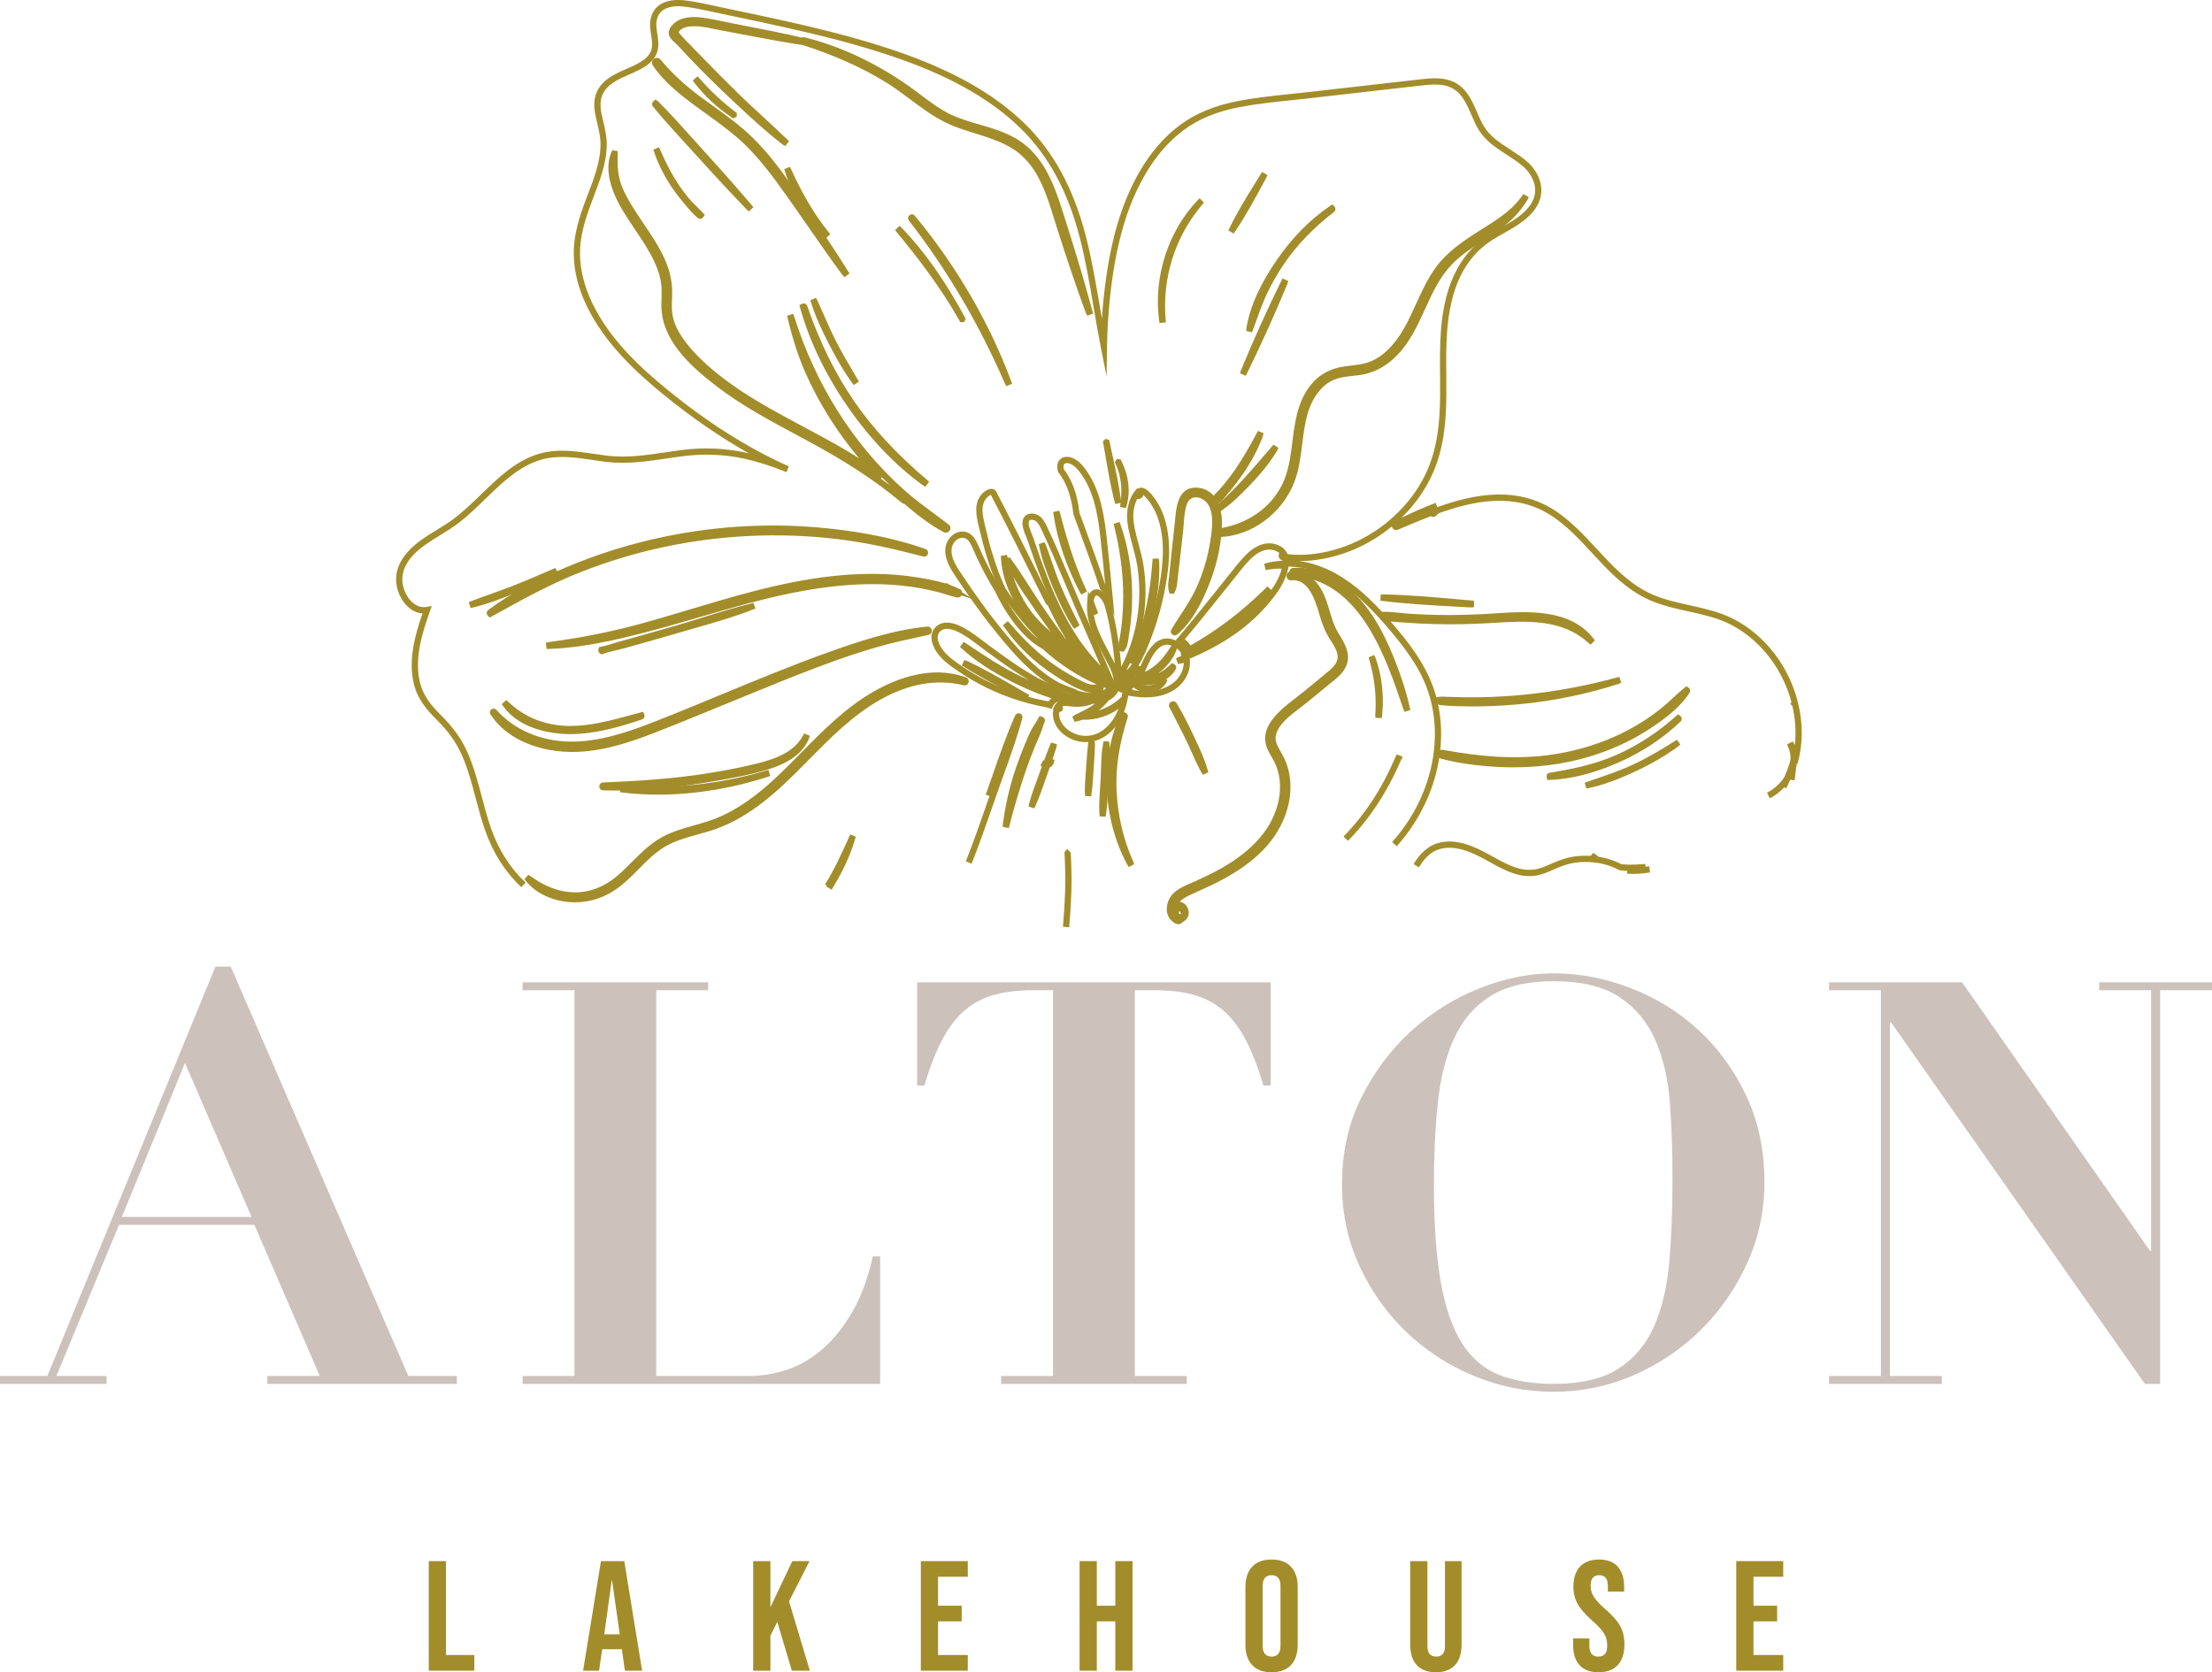 <?xml version="1.0" encoding="UTF-8"?><svg id="a" xmlns="http://www.w3.org/2000/svg" viewBox="0 0 501.458 379.156"><defs><style>.b{fill:#ccc2bb;}.b,.c{stroke-width:0px;}.c{fill:#a28d2a;}</style></defs><path class="b" d="M27.619,275.925h29.408l-15.088-34.906-14.32,34.906ZM10.739,311.984l38.104-92.83h3.455l40.276,92.83h10.995v1.792h-42.96v-1.792h11.889l-14.832-34.267h-30.685l-14.196,34.267h11.38v1.792H0v-1.792h10.739Z"/><path class="b" d="M160.534,222.733v1.792h-11.765v87.459h21.1c2.811,0,5.646-.466,8.502-1.404,2.857-.941,5.54-2.495,8.055-4.67,2.514-2.172,4.772-4.988,6.777-8.438,2.002-3.452,3.557-7.65,4.667-12.595h1.663v28.899h-81.067v-1.792h11.763v-87.459h-11.763v-1.792h42.068Z"/><path class="b" d="M234.118,224.525c-3.153,0-5.966.321-8.437.959-2.474.639-4.692,1.746-6.651,3.323-1.962,1.579-3.708,3.773-5.241,6.586-1.536,2.813-2.943,6.392-4.22,10.741h-1.663v-23.401h80.172v23.401h-1.663c-1.28-4.349-2.687-7.928-4.217-10.741-1.536-2.813-3.282-5.007-5.244-6.586-1.962-1.576-4.177-2.684-6.651-3.323s-5.285-.959-8.437-.959h-4.603v87.459h11.763v1.792h-42.068v-1.792h11.763v-87.459h-4.603Z"/><path class="b" d="M326.603,290.567c1.024,5.84,2.619,10.485,4.794,13.937s4.988,5.861,8.44,7.225c3.452,1.364,7.564,2.045,12.339,2.045,6.309,0,11.251-1.17,14.832-3.517,3.581-2.344,6.265-5.581,8.057-9.715,1.789-4.136,2.916-9.038,3.387-14.708.466-5.667.701-11.825.701-18.475,0-5.966-.189-11.655-.574-17.072-.383-5.411-1.469-10.184-3.261-14.32-1.789-4.134-4.498-7.416-8.119-9.847-3.622-2.428-8.629-3.643-15.023-3.643-5.969,0-10.741,1.132-14.323,3.39-3.581,2.258-6.308,5.433-8.181,9.526-1.878,4.091-3.115,8.949-3.711,14.576-.596,5.627-.892,11.806-.892,18.54,0,8.866.512,16.22,1.533,22.057M308.637,248.819c2.943-5.883,6.715-10.911,11.318-15.088,4.603-4.174,9.758-7.394,15.471-9.655,5.71-2.258,11.294-3.387,16.751-3.387,5.883,0,11.698,1.108,17.454,3.325,5.753,2.215,10.868,5.368,15.341,9.461,4.476,4.09,8.098,9.057,10.871,14.894,2.77,5.842,4.155,12.428,4.155,19.755,0,6.397-1.302,12.469-3.899,18.222-2.6,5.753-6.098,10.806-10.485,15.153-4.393,4.347-9.464,7.78-15.217,10.291-5.753,2.514-11.825,3.773-18.219,3.773-6.309,0-12.361-1.215-18.157-3.643-5.799-2.428-10.89-5.753-15.279-9.973-4.393-4.22-7.909-9.184-10.55-14.897-2.644-5.71-3.964-11.892-3.964-18.54,0-7.244,1.471-13.811,4.411-19.691"/><polygon class="b" points="444.814 222.733 487.394 283.597 487.65 283.597 487.65 224.525 475.884 224.525 475.884 222.733 501.458 222.733 501.458 224.525 489.695 224.525 489.695 313.776 486.243 313.776 428.704 231.812 428.445 231.812 428.445 311.984 440.211 311.984 440.211 313.776 414.637 313.776 414.637 311.984 426.4 311.984 426.4 224.525 414.637 224.525 414.637 222.733 444.814 222.733"/><path class="c" d="M266.315,144.071c-.205,0-.41-.071-.579-.213-.329-.275-.408-.743-.187-1.115.668-1.13,1.382-2.225,2.095-3.317,1.242-1.905,2.526-3.875,3.503-5.991,1.516-3.293,2.579-6.783,3.161-10.373.495-3.062,1.308-8.08-1.603-9.83-.782-.47-1.639-.593-2.334-.353-.584.203-1.024.66-1.271,1.321-.503,1.332-.621,2.936-.74,4.487-.042.59-.087,1.171-.15,1.726-.261,2.337-.521,4.675-.789,7.011-.14,1.249-.289,2.497-.445,3.746l-.06.58c-.074.793-.158,1.695-.608,2.49l-.232.404-.963-.097-.129-.488c-.279-.91-.142-1.916-.021-2.804.032-.241.066-.479.089-.712.132-1.325.266-2.65.408-3.974l.924-8.646c.205-2.292.461-5.146,2.211-6.561.81-.658,1.858-.916,3.095-.768h.003c1.379.168,2.553.789,3.439,1.813.342-.416.721-.807,1.089-1.188.31-.321.618-.638.889-.958,1.047-1.245,2.047-2.559,2.974-3.904,1.855-2.7,3.45-5.591,4.769-8.063l.313-.588,1.295.52-.179.695c-1.079,2.922-2.637,5.855-4.637,8.725-.853,1.23-1.779,2.446-2.753,3.612l-.505.626c-.632.789-1.332,1.667-2.163,2.317.008.017.016.035.024.054,4.2-3.783,7.921-8.14,11.524-12.361l.918-1.075,1.124.743-.3.635c-1.85,3.107-4.255,5.793-6.145,7.788-1.124,1.191-2.361,2.401-3.674,3.596-.9.817-1.845,1.508-2.761,2.176l-.184.136c.192.909.287,1.905.268,2.913-.079,4.075-.963,8.487-2.555,12.759-2.15,5.774-4.626,9.794-7.571,12.29-.163.142-.368.214-.576.214ZM266.768,143.462c0,.001,0,.003-.003.004.003-.001.003-.003.003-.004ZM265.981,142.775c-.005.003-.008.005-.011.008.003-.003.005-.005.011-.008Z"/><path class="c" d="M254.646,147.809l-.858-.22-.124-.424c-.216-.757-.032-1.584.132-2.314.053-.235.105-.466.137-.683.184-1.228.34-2.459.453-3.696.216-2.324.289-4.687.218-7.025-.142-4.534-.81-9.25-1.987-14.015l-.166-.668,1.353-.417.242.663c1.587,4.599,2.432,9.307,2.587,14.395.074,2.483-.016,4.972-.266,7.396-.116,1.126-.274,2.247-.461,3.359-.032.187-.058.39-.087.601-.126.937-.266,2-.882,2.709l-.292.338Z"/><path class="c" d="M256.999,150.719l-1.3-.586.268-.699c2.971-6.437,4.697-13.655,5.282-22.066l.047-.68.747-.041.663.021.082.721c.284,7.383-1.658,15.452-5.471,22.721l-.318.608Z"/><path class="c" d="M243.541,142.565l-.466-.603c-1.571-2.551-3.021-5.453-4.437-8.875-1.113-2.695-2.355-5.84-3.016-9.08l-.132-.639,1.297-.446.324.662c.426,1.151.829,2.312,1.229,3.471.65,1.884,1.324,3.833,2.105,5.699,1.232,2.953,2.7,5.866,3.995,8.436l.303.6-1.203.776Z"/><path class="c" d="M245.112,134.803l-.384-.658c-2.987-5.733-5.024-11.745-5.876-17.369l-.1-.668,1.368-.333.224.687c1.776,6.871,3.561,12.117,5.784,17.013l.289.637-1.305.691Z"/><path class="c" d="M232.691,158.91l-.718-.289-1.782-.929c-3.874-2.017-7.882-4.104-11.603-6.473l-.553-.353.595-1.212.663.234c4.021,1.891,7.926,4.158,11.703,6.351l2.342,1.357-.647,1.313Z"/><path class="c" d="M260.239,157.017c-1.363,0-2.645-.504-3.526-1.409l-.463-.478.903-1.032.568.429c.716.647,1.705.942,2.75.861,1.074-.099,2.066-.616,2.655-1.384l.39-.526,1.163.705-.31.622c-.658,1.178-1.895,1.964-3.395,2.163-.247.033-.492.049-.734.049Z"/><path class="c" d="M252.857,114.296l-.216-.693c-.824-3.209-1.389-6.505-1.94-9.692-.197-1.15-.397-2.3-.605-3.447l-.074-.401.632-.562.805.267.087.41c.237,1.143.484,2.284.732,3.424.682,3.153,1.389,6.413,1.832,9.707l.089.65-1.342.338Z"/><path class="c" d="M255.257,115.21l-1.347-.267.082-.704c.508-3.416.14-6.468-1.1-9.065l-.179-.36.455-.722.85.038.205.388c1.647,3.27,2.082,6.838,1.21,10.04l-.176.653Z"/><path class="c" d="M276.586,121.758c-.503,0-.913-.383-.966-.904-.05-.52.292-.971.795-1.051h0c7.026-1.111,12.582-5.358,14.863-11.362.997-2.63,1.361-5.528,1.713-8.33.524-4.188,1.068-8.519,3.705-12.228,1.968-2.77,4.682-4.351,8.295-4.837.424-.057.853-.105,1.279-.154,1.274-.143,2.476-.279,3.634-.645,1.608-.505,3.145-1.446,4.569-2.795,3.071-2.907,4.766-6.626,6.558-10.566,1.3-2.851,2.642-5.8,4.553-8.383,2.497-3.375,5.95-5.732,9.274-7.857l1.324-.837c3.247-2.045,6.608-4.159,8.766-7.263l.387-.555,1.237.712-.337.663c-1.726,2.884-4.234,5.395-7.671,7.679-.7.466-1.411.921-2.121,1.378-2.537,1.628-5.161,3.312-7.266,5.48-2.774,2.859-4.389,6.388-6.098,10.125-1.466,3.207-2.982,6.524-5.295,9.337-2.479,3.013-5.511,4.928-8.771,5.536-.782.145-1.571.233-2.363.321-.921.103-1.792.199-2.655.386-1.816.39-3.363,1.287-4.603,2.667-3.05,3.397-3.595,7.766-4.176,12.391-.366,2.92-.742,5.94-1.813,8.684-2.742,7.042-9.642,12.144-16.779,12.407-.013.001-.026.001-.037.001Z"/><path class="c" d="M267.154,209.552c-.095,0-.195-.011-.295-.034-.45-.108-.863-.353-1.195-.711-.708-.595-1.142-1.558-1.158-2.653-.018-1.382.621-2.826,1.674-3.766,1.153-1.04,2.571-1.639,3.945-2.221.358-.153.716-.305,1.063-.463,2.121-.963,3.829-1.811,5.371-2.663,7.582-4.197,12.061-9.44,13.308-15.582.645-3.176.284-6.305-1.018-8.813-.182-.353-.382-.697-.584-1.045-.613-1.053-1.247-2.142-1.418-3.461h0c-.174-1.376.182-2.818,1.024-4.168,1.45-2.313,3.695-4.047,5.869-5.724.613-.474,1.218-.941,1.792-1.412l4.987-4.093c1.411-1.162,2.787-2.296,2.721-3.917-.047-1.222-.797-2.4-1.524-3.539-.166-.263-.332-.521-.484-.775-1.082-1.795-1.708-3.72-2.176-5.366-1.068-3.721-2.697-7.95-6.324-7.57-.529.057-1.008-.312-1.068-.861-.066-.583.334-1.095.91-1.163,2.708-.325,5.308,1.199,6.95,4.067.9,1.57,1.411,3.278,1.903,4.93.521,1.749,1.013,3.399,1.929,4.9l.171.283c1.342,2.196,3.011,4.928,1.405,7.782-.763,1.357-1.968,2.316-3.132,3.244l-5.624,4.607c-.474.39-1,.789-1.55,1.205-2.229,1.695-4.758,3.613-5.361,6.045-.342,1.379.355,2.59,1.092,3.871.168.295.34.587.495.884.711,1.329,1.203,2.766,1.463,4.266.976,5.668-1.137,11.937-5.658,16.769-2.697,2.879-6.176,5.345-10.947,7.766-1.145.579-2.313,1.105-3.482,1.629-.879.395-1.755.789-2.624,1.208-.818.395-1.624.84-2.161,1.442.882.137,1.629.789,1.926,1.718.324,1.018,0,2.042-.824,2.611l-.487.337c-.213.276-.542.437-.905.437ZM266.999,208.563h.003-.003ZM267.333,207.158c.018,0,.108.055.208.097.045.018.089.04.132.063.016-.092.013-.203-.011-.318-.034-.153-.118-.337-.263-.392h-.005c-.05,0-.1.076-.121.203-.021.137,0,.276.055.35,0,0,.003-.003.005-.003Z"/><path class="c" d="M234.478,183.289l-1.297-.403.126-.708c.5-1.887,1.184-3.737,1.845-5.526l1.042-2.869-.334-.192.642-1.237.182.084c.426-1.163.866-2.321,1.339-3.466l.25-.608,1.342.395-.14.732c-.274.895-.563,1.779-.861,2.658l.426.129-.118.645c-.182.524-.526.897-.955,1.089l-1.224,3.471c-.603,1.729-1.226,3.516-1.997,5.216l-.268.59Z"/><path class="c" d="M130.392,204.587c-.266,0-.534-.005-.8-.021-4.255-.216-8.008-1.94-10.297-4.726l-.403-.492.889-1.01.571.363c3.097,2.274,6.287,3.49,9.476,3.613,3.679.155,7.15-1.166,10.3-3.897,1.068-.929,2.1-1.961,3.1-2.961,1.966-1.966,4-4.003,6.505-5.455,2.411-1.403,5.084-2.153,7.668-2.879,1.24-.347,2.521-.708,3.74-1.132,8.221-2.85,14.8-9.54,20.084-14.913l.332-.337c4.963-5.045,10.095-10.263,16.432-13.902,5.305-3.045,13.255-6.079,20.992-3.254.482.176.734.678.587,1.167-.147.478-.616.757-1.113.626-6.082-1.487-12.484-.37-19.008,3.33-6.192,3.513-11.253,8.648-16.148,13.611l-.855.866c-6.032,6.113-12.103,11.842-20.037,14.729-1.403.508-2.858.91-4.266,1.3-2.674.737-5.195,1.437-7.484,2.808-2.208,1.326-3.987,3.126-5.871,5.032-1.308,1.324-2.661,2.692-4.161,3.869-3.053,2.408-6.576,3.666-10.234,3.666Z"/><path class="c" d="M214.414,120.776c-.163,0-.326-.04-.482-.121-3.342-1.77-6.416-4.266-9.069-6.537l-.097.095-.582-.414c-5.624-4.694-12.161-9.002-20.569-13.556l-2.966-1.596c-6.15-3.296-12.508-6.705-18.169-11.038-6.234-4.772-12.6-10.695-12.545-18.441.003-.451.016-.903.029-1.353.04-1.426.076-2.775-.176-4.125-.245-1.318-.69-2.692-1.324-4.084-1.187-2.63-2.842-5.091-4.439-7.47l-.382-.571c-1.69-2.52-3.437-5.125-4.571-8.038-1.347-3.455-1.518-6.546-.497-8.938l.226-.533,1.221.208.032.667-.003.003c-.121,2.404-.071,5.007,1.105,7.746,1.134,2.639,2.795,5.116,4.261,7.3l.616.913c2.997,4.445,6.098,9.04,6.334,14.569.034.788.005,1.579-.024,2.37-.045,1.282-.087,2.494.134,3.689.31,1.668,1.074,3.365,2.337,5.183,1.882,2.713,4.474,5.349,8.158,8.292,5.674,4.534,12.219,8.042,18.55,11.436l2.529,1.359c3.574,1.92,7.224,3.883,10.69,6.117-4.913-5.886-8.929-12.248-11.948-18.933-1.674-3.711-3.05-7.867-4.2-12.703l-.158-.66,1.361-.449.282.705c4.85,15.377,13.387,28.883,24.69,39.052,2.274,2.045,4.761,3.886,7.166,5.665,1.055.78,2.111,1.562,3.158,2.365.416.32.51.876.224,1.322-.21.325-.553.505-.903.505ZM199.68,108.514c.718.52,1.424,1.042,2.113,1.567-.629-.605-1.247-1.22-1.858-1.846l-.255.279Z"/><path class="c" d="M209.788,110.369l-.637-.383v-.001h0c-6.208-4.505-11.905-10.465-16.94-17.712-5.042-7.27-8.679-14.819-10.808-22.435l-.184-.663.732-.343c.432-.134.889.095,1.037.525,2.884,8.328,6.384,15.424,10.7,21.692,4.218,6.12,9.59,11.913,16.421,17.712l.518.441-.84,1.167Z"/><path class="c" d="M193.537,87.299l-.442-.586c-1.729-2.404-3.405-5.23-5.266-8.877-1.466-2.872-2.955-5.968-3.921-9.149l-.192-.63,1.279-.53.316.646c.545,1.162,1.071,2.357,1.597,3.553.803,1.824,1.634,3.709,2.55,5.512,1.313,2.59,2.813,5.132,4.263,7.59l.995,1.683-1.179.788Z"/><path class="c" d="M228.12,87.565l-.329-.655-.003.001c-5.79-13.375-13.103-25.789-21.74-36.895-.3-.392-.229-.932.153-1.234.358-.287.876-.237,1.174.126,9.308,11.175,16.855,24.12,21.827,37.434l.242.65-1.324.574Z"/><path class="c" d="M218.114,73.041l-.45-.001-.2-.417c-4.358-7.744-9.84-14.713-14.127-19.916l-.434-.524,1.032-.995.529.507c5.155,5.374,9.829,12.008,14.29,20.281l.168.315-.342.743-.466.008Z"/><path class="c" d="M191.44,62.861l-.503-.555c-2.619-3.553-5.171-7.234-7.637-10.794-2.353-3.391-4.784-6.897-7.263-10.279-3.034-4.141-5.745-7.223-8.532-9.7-2.266-2.02-4.784-3.833-7.218-5.587-.892-.642-1.782-1.283-2.663-1.936-3.539-2.622-7.2-5.495-9.653-9.22-.316-.47-.195-1.095.279-1.451.476-.353,1.1-.289,1.463.145l.003.003c2.518,3.037,5.476,5.796,9.04,8.433.934.692,1.876,1.37,2.821,2.049,2.292,1.65,4.666,3.357,6.858,5.24,5.987,5.14,10.398,11.808,14.661,18.256l1.079,1.628c2.513,3.78,5.363,8.066,8.05,12.349l.363.583-1.147.838ZM149.147,14.007c.003.001.003.003.003.004,0-.001,0-.003-.003-.004Z"/><path class="c" d="M187.169,54.067l-.521-.509c-4.069-4.436-7.066-9.476-8.666-14.578l-.005-.017-.182-.632,1.26-.505.324.616c2.608,5.742,5.279,10.232,8.411,14.128l.429.535-1.05.962Z"/><path class="c" d="M283.834,75.337l-1.316-.279.05-.709c.789-4.817,3.171-10.1,7.087-15.707,3.411-4.889,7.39-8.902,11.826-11.923l.563-.386.545.584c.261.355.197.843-.145,1.112-4.713,3.653-8.426,7.515-11.353,11.807-1.442,2.111-2.753,4.403-3.9,6.815-.855,1.803-1.542,3.709-2.205,5.553-.303.846-.608,1.692-.929,2.536l-.224.597Z"/><path class="c" d="M282.418,85.206l-1.31-.558.226-.708c2.766-6.713,5.821-13.499,9.087-20.167l.308-.632,1.332.572-.234.708c-2.845,6.878-5.908,13.662-9.103,20.161l-.305.624Z"/><path class="c" d="M262.868,73.246l-.116-.716c-1.276-9.682,2.05-20.054,8.684-27.056l.5-.528.979.962-.405.526c-6.113,7.253-9.05,16.469-8.266,25.95l.058.704-1.434.157Z"/><path class="c" d="M272.707,175.678l-.392-.59c-.803-1.471-1.497-3.026-2.168-4.532-.432-.971-.866-1.942-1.329-2.892-.734-1.505-1.503-2.992-2.268-4.479-.484-.934-.968-1.868-1.442-2.808-.232-.458-.06-1.01.39-1.258.45-.253.99-.1,1.255.342,1.595,2.658,2.932,5.418,3.918,7.526l.35.75c1.018,2.174,2.074,4.424,2.737,6.763l.171.608-1.221.568ZM265.539,160.189v.003-.003Z"/><path class="c" d="M255.896,196.594l-.397-.629c-5.582-10.495-6.174-23.819-1.508-33.945.197-.424.679-.616,1.118-.445.447.176.676.647.532,1.1-1.916,6.016-2.719,11.19-2.524,16.285.205,5.647,1.503,11.292,3.75,16.324l.276.618-1.247.692Z"/><path class="c" d="M249.965,185.155l-.634-.029-.108-.711c-.087-1.992.045-4.011.174-5.963.045-.713.092-1.424.129-2.132.034-.66.053-1.342.071-2.032.053-1.882.105-3.826.471-5.621l.15-.611,1.213.074.076.624c.1,1.042.037,2.108-.021,3.139l-.05.961c-.055,1.334-.121,2.674-.19,4.008-.029.634-.053,1.271-.076,1.911-.071,1.887-.142,3.84-.418,5.724l-.092.632-.695.026Z"/><path class="c" d="M247.351,180.56l-1.339-.055-.076-.697c-.029-1.526.087-3.061.2-4.547l.132-1.829c.108-1.584.216-3.176.395-4.745l.076-.666.742-.034.682.04.066.782c-.037,1.634-.147,3.271-.258,4.903l-.124,1.913c-.089,1.411-.179,2.871-.395,4.287l-.1.65Z"/><path class="c" d="M220.267,195.829l-1.316-.521c1.647-4.142,3.142-8.429,4.587-12.579l.784-2.24-.855-.305c.497-1.4.984-2.808,1.474-4.221,1.579-4.561,3.213-9.277,5.2-13.748.19-.41.634-.597,1.071-.45.434.158.674.608.553,1.047-1.184,4.424-2.768,8.813-4.297,13.058-.442,1.224-.882,2.447-1.316,3.671l-1.276,3.653c-1.45,4.163-2.95,8.466-4.608,12.634ZM230.399,162.441v.005-.005Z"/><path class="c" d="M228.712,187.736l-1.413-.242.06-.726h-.003c.611-4.484,1.561-8.571,2.897-12.492.653-1.919,1.363-3.795,2.108-5.582.387-.932.789-1.858,1.218-2.774.308-.658.674-1.226,1.026-1.774.25-.39.503-.782.732-1.208l.321-.592.758.239c.41.197.59.679.405,1.097-.208.458-.358.932-.51,1.405-.158.492-.316.982-.524,1.455-.403.916-.8,1.829-1.184,2.75-.834,2.016-1.6,4.061-2.271,6.076-1.4,4.197-2.532,8.024-3.453,11.7l-.168.666Z"/><path class="c" d="M188.527,201.731l-1.205-.742c.037-.058.074-.118.111-.176l-.41-.258c2.055-3.279,3.611-6.653,5.432-10.726l.274-.613,1.282.476-.2.666c-1.024,3.537-2.753,7.266-5.282,11.374Z"/><path class="c" d="M242.386,210.255l-1.411-.126c.234-2.632.397-5.361.487-8.113.103-3.045-.008-5.953-.14-8.645l.621-.034h-.787l.766-.821.81.784c.137,2.724.247,5.668.145,8.763-.092,2.776-.258,5.534-.492,8.192Z"/><path class="c" d="M129.763,170.491c-.25,0-.5-.003-.75-.008-7.85-.195-14.519-3.382-17.834-8.521-.237-.374-.147-.855.208-1.124.355-.266.845-.226,1.137.103,4.026,4.497,9.895,7.055,16.527,7.203,6.34.137,12.742-1.945,18.605-4.229,5.332-2.076,10.711-4.305,15.911-6.459,7.861-3.255,15.99-6.622,24.142-9.545,6.761-2.422,14.632-5.072,22.511-5.848.482-.053.921.288,1.003.785.082.509-.226.978-.716,1.089l-2.655.586c-2.597.567-5.282,1.153-7.884,1.878-3.282.913-6.684,1.994-10.116,3.209-6.087,2.153-12.169,4.634-18.05,7.034l-2.632,1.072c-2.087.85-4.171,1.705-6.255,2.563-4.742,1.947-9.645,3.963-14.505,5.855-5.832,2.271-12.111,4.355-18.645,4.355Z"/><path class="c" d="M129.287,166.449c-.3,0-.597-.005-.897-.013-2.995-.097-10.379-.897-14.261-6.247l-.382-.529.99-.913.555.437c3.729,3.545,8.569,5.416,13.995,5.416h.1c4.584-.016,9.063-1.234,13.395-2.408.782-.213,1.563-.426,2.347-.632l.658-.174.31.713c.126.413-.095.853-.505.997l-.008.003c-4.892,1.668-10.613,3.35-16.298,3.35Z"/><path class="c" d="M110.992,140.041l-.524-.596c-.239-.374-.147-.875.21-1.141,4.726-3.513,10.374-6.604,17.777-9.725,6.132-2.583,12.527-4.666,19.011-6.191,13.298-3.126,26.837-3.991,40.256-2.582,8.463.891,15.682,2.416,22.074,4.663.458.163.703.65.563,1.111-.142.459-.605.708-1.068.596l-.003-.001c-5.679-1.48-12.442-3.109-19.558-3.959-6.482-.775-13.1-1.009-19.658-.705-13.277.62-26.2,3.376-38.414,8.195-6.726,2.654-12.819,5.962-20.084,10.012l-.582.324Z"/><path class="c" d="M106.692,137.859l-.445-1.293.637-.283c1.534-.608,3.097-1.163,4.658-1.716,1.421-.504,2.842-1.008,4.245-1.555,2.871-1.117,5.75-2.354,8.534-3.55l1.579-.676.653,1.185-.605.363c-2.697,1.422-5.674,2.772-9.116,4.139-3.334,1.321-6.348,2.478-9.495,3.234h-.003l-.642.151Z"/><path class="c" d="M123.921,147.149l-.179-1.417.721-.154c6.837-.918,13.103-2.137,19.153-3.726,4.421-1.161,8.877-2.497,13.187-3.791,1.913-.574,3.826-1.147,5.742-1.709,11.098-3.247,23.019-6.241,35.111-6.241.237,0,.471.001.711.003,3.332.033,6.55.3,9.569.797,1.905.316,4.232.701,6.434,1.379l.076-.136,1.082.538c.7.239,1.416.553,2.074.904.289.12.489.404.532.733l2.75,1.651-2.892-.98c-.213.366-.639.553-1.066.463-.85-.176-1.682-.437-2.487-.69-.568-.179-1.137-.357-1.711-.504-1.537-.395-2.955-.704-4.334-.945-2.766-.487-5.703-.775-8.734-.859-5.474-.136-11.261.351-17.706,1.517-7.876,1.425-15.703,3.705-23.271,5.912-4.216,1.229-8.579,2.5-12.905,3.612-6.734,1.729-13.961,3.365-21.182,3.619l-.674.024ZM216.93,134.838c.018.013.04.024.06.033-.021-.011-.042-.022-.06-.033Z"/><path class="c" d="M136.347,148.39l-.445-.32c-.239-.224-.334-.571-.239-.883l.124-.42.529-.159c.905-.161,1.839-.451,2.742-.733.484-.15.966-.3,1.445-.433l4.25-1.18c2.829-.788,5.655-1.593,8.476-2.412,2.005-.582,4.005-1.207,6.008-1.832,3.566-1.113,7.255-2.263,10.942-3.155l.613-.147.466,1.242-.645.272c-4.305,1.679-8.845,2.975-13.237,4.228-1.226.35-2.453.7-3.668,1.057-2.75.807-5.505,1.597-8.266,2.374h0c-1.416.4-2.834.791-4.255,1.18-.537.146-1.087.275-1.639.405-.94.22-1.911.449-2.792.767l-.408.149Z"/><path class="c" d="M139.65,179.247c-.99,0-1.963-.016-2.924-.045-.489-.016-.861-.395-.866-.879-.005-.482.366-.876.847-.903,7.226-.318,15.624-.771,23.953-2.124h0c4.519-.732,8.155-1.463,11.45-2.308,3.547-.91,7.876-2.426,9.869-6.111l.313-.579,1.284.524-.208.713c-1.387,3.182-4.276,5.355-9.105,6.869-3.961,1.237-8.111,1.995-12.371,2.726-8.245,1.418-15.556,2.116-22.242,2.116Z"/><path class="c" d="M149.195,180.173c-2.687,0-5.329-.153-7.913-.455l-.679-.076-.037-.784.05-.682.774-.047c4.416.224,10.226.397,16.063-.2,5.39-.555,10.795-1.621,16.063-3.168l.676-.197.434,1.363-.687.242c-8.271,2.65-16.695,4.005-24.745,4.005ZM141.442,178.312h.003-.003Z"/><path class="c" d="M343.108,173.981c-1.092,0-2.197-.026-3.308-.082v.003c-4.811-.229-9.245-.863-13.177-1.882-.545-.142-.863-.658-.745-1.2.121-.553.666-.91,1.21-.805,8.853,1.611,15.7,2.039,22.163,1.397,7.955-.795,15.558-3.247,21.987-7.098,2.016-1.205,3.903-2.529,5.613-3.926.818-.668,1.592-1.387,2.366-2.105.834-.774,1.7-1.575,2.616-2.309l.468-.378.605.41c.289.263.347.696.132,1.03-2.103,3.336-5.663,5.962-8.869,8.094-3.282,2.176-6.94,4.005-10.869,5.437-6.242,2.268-13.021,3.413-20.195,3.413Z"/><path class="c" d="M350.766,176.855l-.161-.774c-.037-.426.25-.797.668-.863,4.971-.805,10.274-1.863,15.366-4.142,4.745-2.126,9.208-5.047,13.271-8.682l.513-.461.613.51c.297.318.292.805-.016,1.113-3.974,3.795-8.616,6.887-13.811,9.2-5.663,2.524-10.969,3.895-15.771,4.074l-.674.024Z"/><path class="c" d="M359.651,178.794l-.41-1.303,1.497-.553c3.321-1.121,6.461-2.179,9.558-3.621,3.547-1.655,6.821-3.666,9.277-5.237l.592-.34.76,1.068-.503.44c-2.85,2.103-6.05,3.966-9.819,5.718-3.961,1.842-7.234,3.016-10.305,3.687l-.647.14Z"/><path class="c" d="M333.332,137.726l-3.382-.188c-5.382-.293-10.945-.597-16.345-1.264l-.684-.086.095-1.4.721-.013c5.395.104,10.898.591,16.221,1.062l4.176.363.037.807-.058.697-.782.022Z"/><path class="c" d="M333.919,160.175c-1.182,0-2.382-.018-3.584-.055h-.005c-.824-.029-1.647-.063-2.471-.118-.513-.04-.892-.068-1.268-.116-.187-.029-.482-.113-.76-.2-.176-.055-.345-.111-.442-.126l-.597-.095-.047-1.326.718-.011c.045-.005.163-.029.292-.053.25-.047.529-.097.692-.105.371-.021.763-.008,1.147.005l.334.011c.858.032,1.65.058,2.447.079,1.692.047,3.384.053,5.076.026,3.442-.053,6.918-.255,10.334-.604,6.934-.711,13.882-2.004,20.642-3.844l.663-.179.461,1.354-.697.272c-6.711,2.141-13.613,3.616-20.514,4.384-3.568.397-7.158.629-10.663.687-.579.008-1.166.013-1.758.013Z"/><path class="c" d="M305.589,190.649l-1.005-.995c4.787-4.858,8.74-10.9,11.75-17.956l.268-.632,1.342.471-.187.711-.405-.14.282.147c-3.079,7.216-7.132,13.405-12.045,18.392ZM316.421,171.786l.613.213-.613-.213Z"/><path class="c" d="M318.424,161.407l-.3-.655c-3.918-11.671-9.832-29.274-24.94-30.153h0c-.492-.029-.868-.417-.871-.904-.005-.491.363-.889.855-.928,5.997-.478,12.453,3.117,17.169,9.653,2.597,3.597,4.387,7.619,5.658,10.72,1.563,3.828,2.768,7.59,3.582,11.183l.147.642-1.3.442Z"/><path class="c" d="M312.487,162.802l-.695-.058-.013-.779c.297-4-.14-8.024-1.342-12.303l-.171-.615,1.268-.538.303.668c1.421,3.914,1.94,8.368,1.505,12.905l-.068.695-.787.024Z"/><path class="c" d="M279.673,52.95l-1.203-.69.289-.617c1.768-3.651,3.966-7.192,6.092-10.616l1.247-2.018,1.234.674-.289.653-.763,1.412c-1.932,3.575-3.929,7.272-6.229,10.646l-.379.557Z"/><path class="c" d="M246.486,71.592l-.347-.676c-2.1-5.723-4.184-11.861-6.558-19.331l-.579-1.853c-1.708-5.515-3.474-11.215-7.824-14.841-2.853-2.38-6.545-3.532-10.113-4.645-1.729-.538-3.513-1.095-5.19-1.786-3.532-1.454-6.621-3.759-9.608-5.988-1.742-1.3-3.545-2.646-5.395-3.786-5.403-3.332-11.558-6.098-18.821-8.459-3.753-.545-7.655-1.283-11.432-1.997l-2.816-.53c-1.621-.304-3.242-.609-4.863-.921-.4-.076-.803-.161-1.205-.243-1.503-.313-3.045-.629-4.566-.591-1.053.029-1.816.185-2.4.492-.366.19-.621.401-.784.646-.126.193-.145.263-.145.27.021.007.187.201.258.284,1.021,1.191,2.161,2.345,3.261,3.462.434.438.866.876,1.292,1.317,3.255,3.371,6.203,6.34,9.016,9.078,1.792,1.742,3.629,3.436,5.466,5.129,1.766,1.628,3.532,3.255,5.258,4.926l.487.47-.889,1.103-.632-.408c-3.813-2.939-7.405-6.288-10.877-9.527-3.668-3.42-7.142-6.853-10.392-10.265-.818-.865-1.626-1.738-2.432-2.617-.113-.122-.279-.274-.461-.442-.663-.613-1.416-1.308-1.555-2.038v-.001c-.318-1.659,1.6-3.014,2.579-3.411,1.384-.559,3.071-.692,5.134-.403,1.65.23,3.308.578,4.913.913.642.136,1.284.27,1.924.397l3.247.635c4.053.791,8.237,1.607,12.332,2.567.184-.089.395-.116.605-.066,5.724,1.392,11.563,3.764,17.363,7.051,2.679,1.521,5.374,3.291,8.008,5.261l1.029.774c2.166,1.63,4.405,3.317,6.879,4.472,2.024.943,4.242,1.591,6.387,2.217,3.289.959,6.69,1.953,9.619,4.049,5.069,3.624,7.324,9.645,9.197,15.502,2.113,6.601,4.571,14.454,6.774,22.656l.171.643-1.316.509Z"/><path class="c" d="M166.224,26.855l-.368-.245c-3.229-2.15-6.063-4.775-8.405-7.786l-.003-.004-.421-.547,1.087-.961.524.533c2.484,2.838,5.211,5.383,8.098,7.554l.313.235-.053.838-.771.382Z"/><path class="c" d="M169.785,47.961l-.545-.495c-3.426-3.562-6.94-7.333-10.734-11.528-.937-1.036-1.879-2.066-2.824-3.096-2.568-2.8-5.224-5.696-7.671-8.69-.284-.353-.242-.858.089-1.157l.5-.447.634.48c2.763,2.751,5.408,5.705,7.966,8.563.905,1.012,1.811,2.022,2.721,3.026,3.771,4.147,7.182,8.015,10.432,11.824l.445.52-1.013.999Z"/><path class="c" d="M158.721,49.624c-.187,0-.376-.065-.534-.196-1.053-.859-1.958-1.94-2.834-2.984l-.463-.55c-.9-1.062-1.747-2.179-2.521-3.322-1.784-2.646-3.145-5.341-4.047-8.013l-.213-.63,1.242-.534.329.6c1.337,3.083,2.582,5.458,3.932,7.511.81,1.23,1.692,2.418,2.616,3.528.547.658,1.142,1.237,1.771,1.85.453.438.903.878,1.334,1.346l.453.488-.458.646c-.166.174-.384.262-.605.262ZM159.082,48.331c0,.001.003.003.003.004,0-.001-.003-.003-.003-.004Z"/><path class="c" d="M118.176,201.155c-3.639-3.426-6.39-7.734-8.176-12.806-.842-2.389-1.497-4.871-2.132-7.271-.861-3.255-1.75-6.624-3.108-9.745-1.276-2.937-3.139-5.558-5.869-8.25-2.05-2.026-4.258-4.574-5.095-8.109-1.266-5.388.279-10.976,1.995-15.899-2.737-.158-4.771-2.624-5.579-5.125-1.326-4.124.51-8.115,5.313-11.541,1.132-.808,2.326-1.542,3.484-2.251,1.413-.867,2.876-1.766,4.197-2.789,2.021-1.565,3.903-3.387,5.724-5.15l.326-.317c3.771-3.647,7.674-7.417,12.853-8.984,4.161-1.258,8.376-.628,12.456-.02,1.016.151,2.029.303,3.039.424,4.487.542,8.777-.097,13.316-.772,1.084-.161,2.171-.322,3.263-.467,5.192-.688,10.074-.51,14.903.55.237.053.476.107.716.163-6.426-3.584-12.813-7.976-19.334-13.287-5.958-4.847-13.329-11.523-17.479-20.179-1.9-3.958-2.882-7.912-2.921-11.752-.045-4.484,1.397-8.715,2.753-12.328l.505-1.326c1.316-3.45,2.674-7.017,2.805-10.69.071-1.916-.355-3.705-.805-5.599l-.192-.809c-.405-1.761-.713-3.821.076-5.769,1.21-2.992,4.232-4.313,6.897-5.48.65-.284,1.287-.563,1.882-.858,1.613-.804,3.174-1.775,3.671-3.428.318-1.06.14-2.197-.05-3.401-.111-.696-.224-1.416-.239-2.138-.045-2.133.853-3.897,2.463-4.84,1.955-1.139,4.34-.987,6.208-.724,1.961.28,3.929.708,5.834,1.121.768.166,1.537.333,2.303.489,2.889.595,5.779,1.2,8.663,1.828,10.611,2.3,21.861,4.869,32.495,8.707,11.669,4.211,20.519,9.377,27.058,15.791,6.468,6.342,10.953,14.591,13.711,25.219,1.371,5.283,2.3,10.734,3.197,16.007.163.958.326,1.925.495,2.897.118-1.764.276-3.542.471-5.326,1.282-11.797,3.847-20.698,8.076-28.007,2.521-4.353,5.576-7.888,9.087-10.509,3.621-2.707,8.011-4.517,13.413-5.534,3.932-.742,7.979-1.166,11.89-1.578,1.297-.136,2.595-.271,3.887-.418l20.134-2.295c1.808-.207,3.619-.413,5.426-.613,1.808-.199,4.279-.468,6.503.265,3.526,1.17,4.861,4.239,6.153,7.209.505,1.159.982,2.254,1.582,3.238,1.382,2.275,3.582,3.697,5.911,5.201,1.332.862,2.708,1.751,3.918,2.814,2.695,2.369,4.389,6.429,2.1,10.158-1.726,2.812-4.666,4.466-7.511,6.066-.789.443-1.566.879-2.295,1.333-3.974,2.461-6.848,6.151-8.542,10.971-2.245,6.362-2.184,13.167-2.129,19.749.026,3.037.055,6.178-.142,9.255-.318,5.007-1.232,9.194-2.792,12.8-1.566,3.617-3.837,6.947-6.75,9.898-.161.165-.324.326-.489.487,2.882-1.409,5.384-2.501,7.771-3.393l.358.958.397-.147-.011.025c7.858-2.755,17.84-4.912,26.748,1.207,3.421,2.347,6.253,5.408,8.99,8.368,1.726,1.867,3.513,3.797,5.413,5.507,2.495,2.245,4.874,3.84,7.274,4.875,2.692,1.167,5.634,1.815,8.482,2.441l.371.082c3.287.724,6.232,1.432,8.998,2.771,2.284,1.109,4.416,2.563,6.332,4.324,3.845,3.529,6.718,8.088,8.308,13.183.171.553.329,1.116.466,1.676l.018.068c1.155,4.689,1.118,9.469-.111,13.819l-.266-.05c-.505,3.292-2.99,6.303-6.008,7.879l-.653-1.253c3.724-1.947,6.545-6.342,4.821-10.332l-.276-.639,1.303-.668.382.65c.029.058.055.118.082.176.318-2.889.132-5.897-.56-8.879l-.489-.489.292-.308c-.108-.413-.224-.824-.353-1.229-1.513-4.857-4.25-9.201-7.913-12.562-1.816-1.667-3.832-3.045-5.99-4.092-2.629-1.274-5.49-1.959-8.687-2.663l-.371-.082c-2.911-.641-5.921-1.303-8.74-2.524-2.542-1.097-5.047-2.772-7.658-5.121-1.947-1.754-3.755-3.708-5.503-5.599-2.684-2.903-5.461-5.904-8.753-8.163-8.595-5.903-18.413-3.567-26.04-.84-.203.199-.408.395-.621.591-.287.278-.753.312-1.089.067-.008-.005-.016-.012-.026-.018-2.405.917-4.766,1.921-7.055,2.896l-.387.165c-.518.22-1.132-.009-1.374-.537-.026-.057-.047-.115-.063-.172-5.25,4.332-11.608,7.036-18.235,7.704-.91.092-1.871.15-2.84.126,4.442.56,8.869,2.608,13.19,6.105,1.847,1.497,3.713,3.272,5.692,5.42,1.445-.058,2.905.1,4.321.245.747.076,1.492.154,2.224.199,2.071.13,4.15.216,6.179.253,4.005.07,8.245-.042,12.961-.357,7.095-.472,16.803-1.122,22.153,5.592l.403.507-.955.997-.574-.457c-6-5.44-14.013-4.944-21.761-4.468l-.674.042c-4.187.253-8.395.32-12.474.212-2.232-.06-4.274-.162-6.242-.308l-1.121-.076c-.826-.054-1.668-.108-2.505-.207.547.63,1.084,1.266,1.616,1.904,3.195,3.833,5.303,6.958,6.84,10.133,5.824,12.052,2.987,27.694-7.058,38.923l-1.053-.942c9.666-10.808,12.413-25.824,6.837-37.365-1.484-3.067-3.534-6.103-6.65-9.842-.953-1.139-1.921-2.272-2.921-3.382l-.324-.359c-2.032-2.225-3.929-4.045-5.803-5.563-4.711-3.813-9.524-5.812-14.303-5.942l-.692-.018.003-.692c.003-.438-.034-.846-.108-1.212l-.19-.922.937.075c1.666.133,3.263.122,4.75-.028,7.474-.754,14.595-4.215,20.053-9.744,2.787-2.824,4.961-6.008,6.455-9.466,1.497-3.454,2.374-7.486,2.682-12.326.192-3.028.166-6.142.14-9.154-.058-6.704-.118-13.634,2.205-20.232,1.808-5.13,4.879-9.069,9.132-11.703.747-.463,1.542-.91,2.347-1.365,2.687-1.51,5.466-3.072,7-5.571,1.987-3.236.255-6.524-1.829-8.355-1.132-.995-2.463-1.857-3.753-2.689-2.361-1.525-4.8-3.103-6.353-5.654-.65-1.067-1.168-2.258-1.668-3.409-1.221-2.808-2.376-5.461-5.3-6.43-1.784-.59-3.734-.44-5.903-.203-1.805.2-3.613.407-5.421.613l-20.137,2.295c-1.295.147-2.595.284-3.895.421-3.887.408-7.903.829-11.777,1.559-5.19.976-9.384,2.703-12.829,5.279-3.355,2.505-6.287,5.899-8.708,10.083-4.129,7.134-6.637,15.857-7.897,27.452-.426,3.913-.668,7.8-.716,11.553l-.087,6.734-1.316-6.605c-.605-3.047-1.134-6.159-1.647-9.169-.892-5.242-1.816-10.665-3.171-15.888-2.692-10.371-7.053-18.407-13.332-24.564-6.392-6.27-15.076-11.33-26.548-15.47-10.555-3.811-21.753-6.366-32.316-8.657-2.879-.625-5.763-1.23-8.648-1.822-.771-.159-1.545-.326-2.318-.495-1.882-.408-3.824-.829-5.734-1.103-1.637-.232-3.716-.376-5.292.545-1.582.925-1.784,2.646-1.763,3.588.013.628.113,1.27.221,1.949.205,1.307.418,2.659.005,4.029-.653,2.172-2.587,3.386-4.392,4.286-.616.307-1.274.595-1.945.888-2.537,1.111-5.161,2.258-6.155,4.716-.639,1.582-.363,3.374-.008,4.917l.19.801c.453,1.903.921,3.871.845,5.978-.14,3.905-1.545,7.584-2.9,11.142l-.5,1.32c-1.31,3.494-2.705,7.576-2.663,11.817.034,3.63.971,7.383,2.779,11.153,4.032,8.404,11.255,14.94,17.1,19.694,9.274,7.553,18.263,13.225,27.482,17.338l-.555,1.301c-3.445-1.396-6.555-2.389-9.508-3.037-4.661-1.024-9.377-1.193-14.413-.529-1.084.143-2.163.304-3.24.465-4.432.659-9.019,1.337-13.692.778-1.024-.124-2.05-.276-3.079-.43-3.926-.584-7.984-1.188-11.837-.024-4.853,1.467-8.629,5.116-12.279,8.646l-.326.316c-1.847,1.79-3.758,3.641-5.84,5.253-1.384,1.071-2.882,1.99-4.326,2.878-1.137.696-2.311,1.417-3.403,2.197-4.313,3.076-5.924,6.425-4.787,9.954.734,2.275,2.676,4.512,5.132,4.097l1.195-.207-.408,1.142c-1.776,4.968-3.568,10.72-2.303,16.1.753,3.179,2.708,5.45,4.711,7.429,2.861,2.821,4.821,5.584,6.174,8.692,1.397,3.221,2.3,6.64,3.174,9.947.629,2.371,1.276,4.826,2.1,7.163,1.711,4.855,4.34,8.974,7.811,12.242l-.968,1.032ZM324.548,115.934c-.005.004-.008.008-.013.012.005-.004.008-.008.013-.012ZM346.671,198.644c-1.06,0-2.132-.174-3.245-.518-2.116-.658-4.058-1.747-5.934-2.797l-.358-.2c-3.411-1.908-7.366-3.7-10.942-2.555-1.726.555-3.126,1.816-4.534,4.087l-1.2-.747c.99-1.597,2.619-3.821,5.303-4.687,4.079-1.321,8.39.611,12.063,2.666l.36.203c1.813,1.016,3.689,2.066,5.663,2.679,2.3.716,4.408.579,6.634-.413,2.166-.968,4.189-1.874,6.6-2.189,1.153-.15,2.324-.187,3.516-.121l.605-.687.616.45c.179.15.371.295.568.432.474.074.945.168,1.408.279,1.31.313,2.592.797,3.805,1.432,1.984.195,4.026.055,5.397-.076l.132,1.411c-1.46.134-3.655.289-5.813.058l-.255-.079c-1.163-.618-2.34-1.068-3.595-1.371-.476-.113-.963-.205-1.447-.276l-.395-.053c-1.458-.187-2.926-.184-4.358.005-2.205.289-4.139,1.153-6.187,2.068-1.495.671-2.939,1.003-4.408,1.003Z"/><path class="c" d="M269.702,149.34l-.234-.745c-.06-.187-.134-.368-.21-.547l-.218-.426c-.442-.792-1.082-1.464-1.85-1.944l-.697-.433.532-.625c2.555-3.007,5.071-6.142,7.5-9.177.995-1.24,1.987-2.479,2.987-3.713.421-.521.84-1.051,1.255-1.582,1.071-1.361,2.179-2.767,3.389-4.047,1.568-1.658,4.019-3.486,6.892-2.736,1.26.332,2.161.988,2.674,1.95l.624,1.168-.226-.022c.066.354.092.732.079,1.132l.037.001-.132.925c-.332,2.037-1.476,4.239-2.455,5.646-4.024,5.78-9.855,10.495-17.332,14.013v.001l-.5.232c-.461.213-.929.42-1.395.62l-.718.308ZM268.599,144.949c.495.397.932.863,1.297,1.383,6.082-3.439,11.624-7.658,16.927-12.882l.487-.479.895.782c.095-.132.187-.263.279-.395h0c.753-1.079,1.682-2.799,2.09-4.429-1.008-.02-2.003.055-2.974.213l-.674.109-.347-1.4.713-.226c1.147-.274,2.318-.438,3.484-.493,0-.02-.003-.04-.003-.058-.568-.111-.953-.628-.892-1.216.016-.167.068-.318.147-.449-.332-.303-.774-.526-1.339-.675-2.171-.568-4.197.958-5.508,2.34-1.166,1.233-2.253,2.615-3.303,3.95-.421.535-.842,1.07-1.268,1.596-.997,1.233-1.99,2.471-2.982,3.709-2.279,2.844-4.632,5.779-7.029,8.62Z"/><path class="c" d="M254.304,156.061l-.126-1.966.474-.195c.618-.254,1.224-.72,1.797-1.382l.747-.859.44,1.05-.484.418.018.017.545-.272.271.392-.261.397c-.008.009-.013.02-.018.029l.055.026-.808.95-.026-.008c-.516.522-1.103.895-1.747,1.109l-.876.292Z"/><path class="c" d="M257.791,153.636l-.676-.899c-.074-.097-.137-.201-.187-.309l-.176-.374.239-.336c.234-.33.445-.684.642-1.046l1.279.601c-.187.463-.382.926-.605,1.361l-.516,1.001Z"/><path class="c" d="M246.138,168.265c-1.758,0-3.511-.587-4.984-1.747-1.316-1.034-2.168-2.395-2.397-3.834-.079-.489-.129-1.205.047-1.924l-.1-.032.4-.755c.103-.195.226-.368.363-.521.9-1.005,2.134-.845,3.026-.724.187.024.371.05.55.063,1.692.145,3.116-.045,4.129-.539l.153-.076.174.003c.7.016,1.771-.047,2.779-.432l.342-.15c.684-.326,1.203-.78,1.534-1.349.074-.128.134-.262.192-.395l.276-.425-.089-.187.076-.783.626-.185c.174-.008.345-.025.513-.057l.797-.153.076,1.504c.918-.238,1.697-.793,2.379-1.691l.155-.213c.089-.125.174-.254.253-.386l.234-.388c.413-.729.768-1.524,1.108-2.292l.155-.345c.916-2.054,2.24-4.508,4.361-5.266,1.082-.388,2.234-.279,3.416.312l.003.001c1.076.541,1.892,1.308,2.426,2.28l.042-.016.303.672-.034.022c.04.103.074.205.105.309l.053-.012.179.908-.037.015c.261,2.024-.553,4.237-2.15,5.816-3.242,3.209-8.076,3.112-11.561,2.462l-.089-.016c-.047-.008-.095-.018-.142-.026l-.203,1.037c-.729,3.724-2.692,6.784-5.384,8.39-1.26.753-2.661,1.124-4.055,1.124ZM240.117,161.449c-.034.31-.021.655.034,1.01.174,1.087.84,2.132,1.876,2.947,2.182,1.716,5.103,1.919,7.44.518,1.797-1.071,3.229-2.913,4.092-5.213-2.318,1.684-5.182,2.532-7.958,2.482l-.176-.005c-.395.137-.803.255-1.224.345l-.595.126-.508-1.19.576-.368.99-.489c1.137-.553,2.213-1.076,3.211-1.816.095-.068.187-.14.282-.21-.184.005-.353,0-.518.011-1.24.56-2.824.76-4.713.605-.2-.016-.408-.045-.616-.071-.634-.084-1.095-.132-1.442.018.089.161.129.353.103.553-.06.432-.421.747-.85.747h-.003ZM251.37,158.804c-.613.734-1.382,1.54-2.292,2.284,1.958-.613,3.737-1.668,5.2-3.103.042-.247.074-.496.1-.742.005-.071.021-.141.04-.208-.253.009-.534-.084-.75-.253-.04-.03-.076-.063-.111-.099-.016.009-.032.018-.047.026-.042.084-.087.167-.134.249-.453.779-1.126,1.397-2.005,1.845ZM256.928,156.479c3.087.471,7.034.399,9.65-2.189,1.116-1.105,1.761-2.576,1.779-3.987-.226.049-.455.095-.687.136l-.634.115-.434-1.308.674-.312c.176-.068.358-.138.539-.21-.018-.032-.034-.065-.05-.099-.097-.209-.113-.433-.058-.638-.242-.363-.547-.684-.913-.961l-.182.586c-.768,1.933-2.284,3.784-4.047,5.082.94-.463,1.85-1.117,2.697-1.946l.434-.425.632.358c.324.243.421.679.234,1.036-.861,1.571-2.561,2.791-4.674,3.359-.992.263-1.987.355-2.947.276-.395-.033-.76-.101-1.139-.216-.382.44-.792.804-1.232,1.096l.358.249ZM254.636,155.833v.001-.001ZM264.573,146.174c-.284,0-.56.047-.829.145-1.634.584-2.805,2.854-3.547,4.511l-.15.342c-.174.388-.347.782-.534,1.174.032-.015.066-.029.1-.046.768-.359,1.54-.849,2.289-1.455,1.405-1.13,2.418-2.567,3.334-3.942l.35-.525.45.18c-.516-.255-1-.383-1.463-.383Z"/><path class="c" d="M254.22,154.465l-.082-1.115c-.037-.505-.082-1.008-.126-1.513l-.021-.208.092-.251c2.353-4.458,3.776-9.557,4.119-14.742.176-2.662.066-5.353-.329-7.999-.245-1.654-.687-3.3-1.116-4.892-.334-1.234-.676-2.509-.934-3.801-.392-1.986-.424-3.613-.097-5.122.161-.728.537-2.097,1.292-3.117l.7-.946.058.121v-.06l.479-.172c1.371-.485,2.934,1.426,4.021,3.117.703,1.096,1.279,2.347,1.711,3.719,1.829,5.749.924,12.1-.068,16.992-.584,2.887-1.376,5.757-2.355,8.526-.871,2.475-1.926,5.321-3.411,7.775-.613,1.012-1.624,2.378-2.958,3.137l-.974.553ZM255.433,151.853c.003.035.005.071.008.108.524-.499,1.037-1.151,1.5-1.917,1.416-2.34,2.439-5.105,3.287-7.515.958-2.708,1.732-5.513,2.305-8.337.958-4.724,1.834-10.844.105-16.283-.395-1.254-.918-2.391-1.553-3.382-.737-1.145-1.437-1.92-1.905-2.291-.095.426-.416.766-.861.879-.179.045-.355.05-.524.016-.284.549-.524,1.242-.687,1.991-.284,1.312-.253,2.757.103,4.545.247,1.246.584,2.499.91,3.709.44,1.632.895,3.318,1.15,5.053.41,2.745.524,5.537.34,8.3-.347,5.311-1.792,10.536-4.179,15.124Z"/><path class="c" d="M252.499,154.599l-.084-.667c-.137-1.08-.65-2.212-1.137-3.176-.363-.72-.74-1.433-1.118-2.146-.737-1.395-1.5-2.837-2.147-4.322-1.226-2.809-1.724-5.168-1.561-7.425l.203-2.837.295.666c.313-.596.768-.949,1.366-1.053.997-.171,1.755.571,2.005.816.74.728,1.287,1.745,1.629,3.024v.003c1.158,4.387,1.924,9.237,2.34,14.828l.016.224-.003.005.008.086c.029.363.053.724.074,1.084l.034.578-.558.149c-.226.059-.453.099-.69.116l-.671.05ZM247.991,139.514c.213,1.291.647,2.671,1.316,4.207.629,1.437,1.379,2.855,2.105,4.226.382.721.76,1.443,1.129,2.171.058.116.116.233.176.353-.434-4.694-1.137-8.841-2.137-12.628-.271-1.017-.705-1.841-1.255-2.382-.321-.316-.566-.463-.768-.429-.376.065-.547.738-.621,1.23l.066.184c.245.657.492,1.316.729,1.976l.221.617-.961.474Z"/><path class="c" d="M252.654,139.672l-1.771-4.017c-.36-.82-.829-1.493-1.316-1.896l-.155-.129-.063-.192c-1.54-4.634-3.253-9.303-4.908-13.819l-1.082-2.954c-.326-2.461-.813-5.166-2.226-7.745-.345-.628-.737-1.225-1.166-1.774l-.129-.265-.074-.305c-.234-1.049.005-1.966.66-2.509.695-.579,1.74-.647,2.795-.192,1.163.503,1.966,1.391,2.534,2.108,3.403,4.319,4.45,9.933,5.074,15.358.44,3.821.805,7.653,1.171,11.486l.655,6.845ZM241.178,106.4c.437.574.84,1.192,1.197,1.841,1.526,2.788,2.045,5.657,2.353,8.095l1.042,2.797c1.611,4.391,3.274,8.928,4.784,13.445-.353-3.695-.708-7.391-1.132-11.074-.6-5.217-1.595-10.603-4.779-14.642-.466-.587-1.111-1.309-1.984-1.687-.542-.234-1.055-.245-1.329-.018-.318.263-.253.812-.184,1.115l.032.129Z"/><path class="c" d="M238.396,160.746l-.595-.203c-.221-.074-.45-.145-.687-.19-.663-.121-1.321-.253-1.979-.4-1.321-.292-2.634-.639-3.897-1.026-2.655-.813-5.266-1.849-7.755-3.079-2.119-1.046-4.176-2.242-6.113-3.557-1.734-1.178-3.703-2.512-5.016-4.425-1.263-1.845-1.971-4.538.203-6.061,1.49-1.047,3.582-.812,6.226.707,1.5.861,2.905,1.926,4.261,2.958.479.363.958.726,1.437,1.079,2.042,1.5,3.889,2.847,5.824,4.139,1.832,1.225,4.608,3.005,7.582,4.329.613.37,1.153.678,1.705.966,1.713.889,3.34,1.501,4.826,1.817l4.792,1.018-4.884.379c-.537.042-1.071.042-1.534.026-.247-.011-.5-.034-.755-.063-.161-.047-.318-.097-.474-.147l-.016.092c-1.06-.124-1.858-.166-2.447.453h0c-.176.187-.321.397-.432.624l-.271.563ZM214.685,142.587c-.484,0-.937.109-1.316.378-1.713,1.199-.174,3.628.153,4.103,1.161,1.692,2.932,2.893,4.642,4.054,1.884,1.278,3.884,2.442,5.945,3.459,2.421,1.196,4.961,2.204,7.545,2.995,1.226.376,2.503.713,3.789,1,.639.142,1.282.268,1.926.39.113.021.224.045.334.074.111-.158.234-.31.368-.453h0c.089-.095.184-.182.279-.261-.955-.308-1.934-.658-2.913-1.038-2.066-.801-4.092-1.704-6.026-2.683-4.626-2.345-8.321-4.792-11.292-7.482l-.492-.445.821-1.132.626.371c3.566,2.391,7.226,4.846,11.082,6.816,1.026.524,2.071,1.026,3.134,1.503-1.455-.843-2.758-1.691-3.771-2.37-1.958-1.308-3.821-2.666-5.876-4.176-.487-.357-.971-.724-1.455-1.092-1.321-1.004-2.687-2.041-4.111-2.858-1.013-.582-2.289-1.153-3.392-1.153Z"/><path class="c" d="M246.815,158.704l.182-.208c-1.082-.053-2.25-.287-3.55-.711l-.455-.147-.011-.161c-1.161-.418-2.334-.893-3.582-1.451-4.637-2.542-8.292-6.436-10.642-9.145-3.808-4.386-7.511-9.291-11.324-14.994l-.426-.628c-1.382-2.029-3.1-4.553-2.639-7.254.292-1.709,1.6-3.12,3.182-3.429,1.35-.266,2.663.346,3.474,1.651.492.797.863,1.663,1.218,2.501.176.41.35.818.537,1.214.571,1.217,1.176,2.417,1.808,3.6.734,1.368,1.503,2.697,2.279,3.947.842,1.791,1.74,3.403,2.703,4.864,2.279,3.447,4.661,5.911,7.079,7.324.121.072.242.136.366.196l.166.112c4.584,4.165,9.603,7.201,14.919,9.023l.745.255-.332.713c-.466,1-1.387,1.767-2.59,2.162-.4.129-.797.216-1.2.276l-1.905.287ZM244.151,156.525c1.221.376,2.295.563,3.274.567l.04-.024c-.697-.063-1.326-.255-1.679-.379-2.492-.885-4.84-2.324-6.805-3.613-4.619-3.025-8.398-6.647-11.232-10.769l-.379-.55,1.068-.901.529.501c3.116,3.7,6.205,6.634,9.453,8.982,1.69,1.217,3.469,2.322,5.29,3.287l.505.274c1.713.932,3.168,1.628,4.332,1.243-4.329-1.896-8.437-4.592-12.248-8.042-.129-.065-.255-.132-.374-.204-2.6-1.518-5.137-4.132-7.537-7.762-1.003-1.52-1.934-3.191-2.766-4.97-.753-1.203-1.534-2.558-2.284-3.954-.642-1.205-1.258-2.426-1.839-3.663-.195-.412-.376-.837-.558-1.263-.337-.789-.684-1.605-1.121-2.312-.497-.803-1.197-1.155-2-1.007-1,.195-1.866,1.153-2.058,2.276-.366,2.139,1.111,4.308,2.413,6.221l.434.637c3.779,5.654,7.447,10.512,11.216,14.854h0c2.279,2.626,5.816,6.397,10.203,8.805,1.268.565,2.503,1.059,3.721,1.49.161.057.297.153.403.275ZM250.154,156.111c.005.107-.008.216-.042.322-.013.037-.024.074-.037.111.263-.141.495-.312.687-.505-.15-.057-.3-.113-.453-.17-.045.084-.097.166-.155.242Z"/><path class="c" d="M249.233,154.504l-3.561-1.919c-2.34-1.258-4.613-2.816-6.761-4.63l-1.771-1.496,2.303.253c.471.049.882.013,1.226-.115l.384-.145.316.263c1.837,1.529,3.613,3.045,5.163,4.775l2.7,3.013Z"/><path class="c" d="M242.336,148.698c-.434-.391-.879-.771-1.326-1.15l-.742-.626.824-.514c.058-.037.113-.08.166-.128l.568-.524.471.612c.353.458.708.913,1.068,1.366l-1.029.965Z"/><path class="c" d="M253.112,155.798l-1.484-.493c-1.611-.565-3.234-1.26-4.826-2.068l-.242-.201c-.897-1.176-1.953-2.313-3.324-3.579l-1.718-2.289-1.429.017h-.045c-1.166,0-2.379-.516-3.195-.951l-.147-.104c-3.634-3.349-7.003-7.421-10.019-12.103-1.126-2.365-2.09-4.899-2.99-7.83-.618-2.02-1.197-4.196-1.766-6.657l-.047-.204c-.518-2.219-1.163-4.98.516-7.104.521-.663,1.171-1.124,1.876-1.329,1.184-.342,1.613.587,1.816,1.036.04.091.082.185.132.28.582,1.108,1.163,2.224,1.737,3.341,1.15,2.234,2.289,4.472,3.413,6.72l2.824,5.657c1.224,2.462,2.45,4.922,3.687,7.378l.187-.28.526,1.154c1.618,3.534,3.295,6.555,5.126,9.236,1.376,2.012,2.855,3.854,4.389,5.476l.266.28c1.053,1.117,2.247,2.384,3.65,2.742l.342.088.745,1.79ZM228.854,126.326l.445.57c1.487,2.061,2.895,4.253,4.258,6.372,1.108,1.72,2.216,3.441,3.379,5.121,1.332,1.92,2.813,3.991,4.634,6.47l.042-.066c-1.442-2.263-2.792-4.759-4.097-7.574-.197-.072-.363-.218-.466-.416-1.387-2.746-2.755-5.492-4.124-8.24l-2.818-5.653c-1.124-2.242-2.258-4.478-3.408-6.707-.574-1.115-1.15-2.225-1.734-3.332-.063-.125-.118-.246-.171-.362-.05-.117-.124-.278-.161-.321-.495.224-.889.615-1.126.916-1.258,1.589-.721,3.883-.247,5.905l.047.207c.56,2.429,1.129,4.574,1.74,6.561h0c.879,2.866,1.818,5.338,2.871,7.561.579.896,1.171,1.771,1.779,2.625-1.608-3.009-2.582-6.201-2.768-9.25l-.042-.654,1.363-.253.226.693c.003.013.005.025.008.038l.371-.213ZM229.714,130.817c1.413,4.067,3.321,7.299,5.869,9.974.821.863,1.705,1.684,2.608,2.478-.863-1.175-1.737-2.396-2.637-3.683l-.618-.887c-1.782-2.55-3.608-5.162-5.221-7.882Z"/><path class="c" d="M252.667,154.711l-1.658-.738c-1.382-.741-2.424-1.893-3.342-2.911l-.358-.396c-1.026-1.122-2.008-2.32-2.918-3.558-3.103-4.229-5.747-9.283-8.326-15.904h0c-1.171-2.995-2.211-6.017-3.076-8.578-.084-.25-.205-.547-.337-.87-.513-1.255-1.153-2.817-.737-4.008.218-.618.684-1.055,1.316-1.228.963-.262,2.011.13,2.582.609.668.566,1.089,1.339,1.45,2.092,1.876,3.92,3.59,8.004,5.25,11.954.813,1.941,1.629,3.88,2.463,5.805l7.692,17.729ZM233.867,117.852c-.092,0-.182.011-.263.033-.184.05-.289.15-.353.332-.239.684.332,2.08.708,3.004.145.354.279.68.371.954.858,2.545,1.892,5.548,3.05,8.516h0c2.534,6.503,5.124,11.454,8.153,15.581.879,1.197,1.826,2.355,2.818,3.439l.366.403c.258.285.518.574.784.853l-5.826-13.421c-.837-1.93-1.653-3.875-2.469-5.821-1.653-3.934-3.361-8.003-5.221-11.892-.271-.568-.603-1.209-1.087-1.62-.234-.197-.66-.359-1.032-.359Z"/><path class="c" d="M404.97,178.744l-1.279-.6c.916-1.953,1.734-4.124,2.434-6.45l1.374.313c-.31,1.947-.513,3.461-.66,4.905l-1.018-.103c-.274.666-.555,1.31-.85,1.934Z"/><path class="c" d="M370.093,198.147c-.424,0-.834-.016-1.234-.045l.1-1.411c1.382.1,2.897.013,4.911-.276l.2,1.4c-1.545.224-2.821.332-3.976.332Z"/><polygon class="c" points="244.744 353.958 248.649 353.958 248.649 364.075 252.837 364.075 252.837 353.958 256.739 353.958 256.739 378.801 252.837 378.801 252.837 367.621 248.649 367.621 248.649 378.801 244.744 378.801 244.744 353.958"/><polygon class="c" points="97.204 353.958 101.106 353.958 101.106 375.252 107.53 375.252 107.53 378.801 97.204 378.801 97.204 353.958"/><path class="c" d="M140.494,370.569l-1.738-12.28h-.07l-1.703,12.28h3.511ZM136.236,353.958h5.287l4.048,24.843h-3.905l-.711-4.934v.073h-4.436l-.709,4.861h-3.619l4.045-24.843Z"/><polygon class="c" points="170.745 353.958 174.65 353.958 174.65 364.428 179.619 353.958 183.521 353.958 178.873 363.08 183.591 378.801 179.511 378.801 176.21 367.729 174.65 370.887 174.65 378.801 170.745 378.801 170.745 353.958"/><polygon class="c" points="208.75 353.958 219.394 353.958 219.394 357.507 212.652 357.507 212.652 364.075 218.012 364.075 218.012 367.621 212.652 367.621 212.652 375.252 219.394 375.252 219.394 378.801 208.75 378.801 208.75 353.958"/><path class="c" d="M290.288,373.159v-13.557c0-1.633-.676-2.45-2.024-2.45s-2.024.817-2.024,2.45v13.557c0,1.633.676,2.45,2.024,2.45s2.024-.817,2.024-2.45M283.863,377.525c-1.019-1.089-1.525-2.627-1.525-4.613v-13.062c0-1.986.507-3.525,1.525-4.613s2.485-1.636,4.401-1.636c1.919,0,3.382.547,4.403,1.636,1.016,1.089,1.525,2.627,1.525,4.613v13.062c0,1.986-.509,3.525-1.525,4.613-1.021,1.089-2.485,1.63-4.403,1.63-1.916,0-3.382-.542-4.401-1.63"/><path class="c" d="M321.187,377.542c-.994-1.078-1.49-2.619-1.49-4.632v-18.952h3.902v19.238c0,.852.172,1.469.515,1.843.342.38.835.569,1.474.569.641,0,1.129-.189,1.471-.569.342-.374.515-.992.515-1.843v-19.238h3.765v18.952c0,2.013-.498,3.554-1.49,4.632-.997,1.078-2.439,1.614-4.333,1.614-1.892,0-3.336-.536-4.328-1.614"/><path class="c" d="M358.073,377.542c-.97-1.078-1.452-2.619-1.452-4.632v-1.417h3.689v1.703c0,1.609.671,2.412,2.024,2.412.66,0,1.164-.194,1.509-.585.34-.388.512-1.024.512-1.9,0-1.04-.237-1.956-.709-2.751-.474-.792-1.35-1.743-2.627-2.857-1.609-1.417-2.732-2.703-3.371-3.848-.639-1.151-.959-2.444-.959-3.889,0-1.962.499-3.482,1.49-4.56.997-1.078,2.436-1.617,4.33-1.617,1.87,0,3.285.539,4.242,1.617.959,1.078,1.439,2.619,1.439,4.632v1.027h-3.692v-1.277c0-.852-.167-1.474-.496-1.862-.332-.391-.817-.588-1.455-.588-1.302,0-1.954.792-1.954,2.38,0,.9.242,1.738.728,2.52.482.782,1.366,1.728,2.646,2.838,1.63,1.423,2.754,2.711,3.371,3.87.614,1.159.922,2.522.922,4.083,0,2.037-.504,3.595-1.509,4.686-1.005,1.089-2.466,1.63-4.382,1.63-1.894,0-3.325-.536-4.295-1.614"/><polygon class="c" points="393.607 353.958 404.254 353.958 404.254 357.507 397.512 357.507 397.512 364.075 402.869 364.075 402.869 367.621 397.512 367.621 397.512 375.252 404.254 375.252 404.254 378.801 393.607 378.801 393.607 353.958"/></svg>